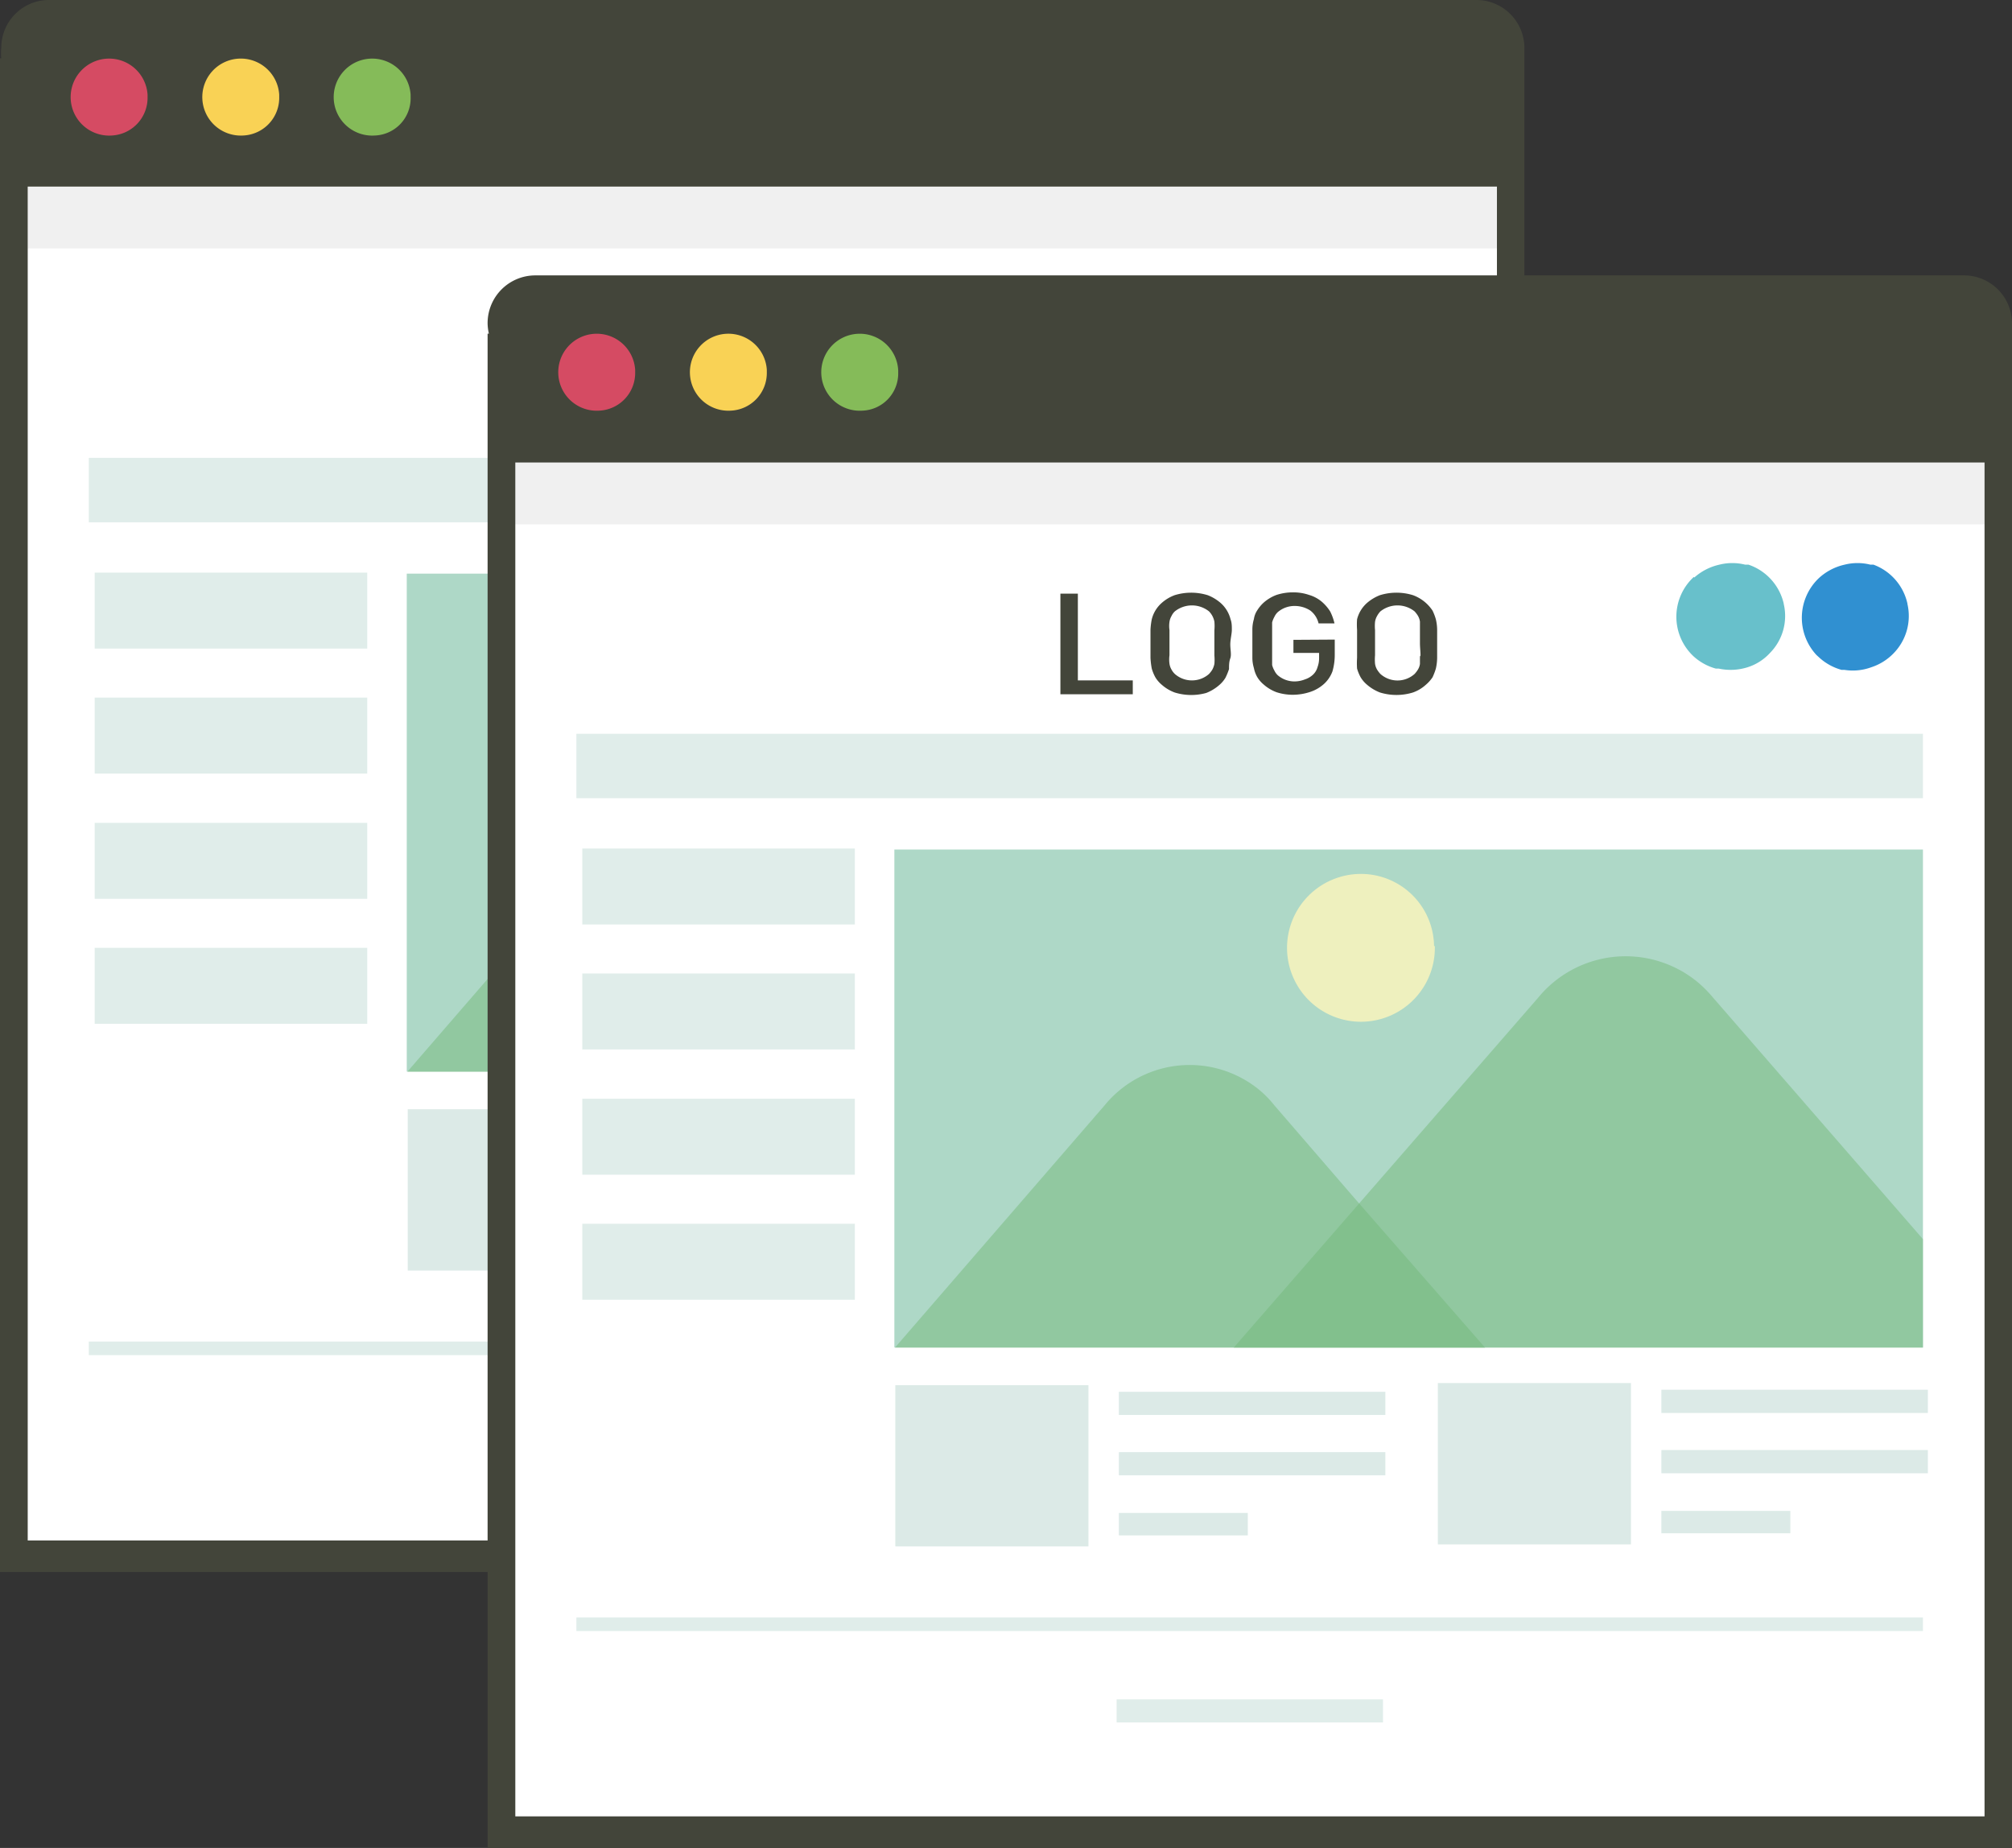<svg xmlns="http://www.w3.org/2000/svg" viewBox="0 0 78.4 72"><rect x="0" y="0" width="78.4" height="72" fill="#333333" stroke="none"/><defs><style>.cls-1{fill:#43453a;}.cls-2{fill:#fff;}.cls-3{fill:#0d0d0d;opacity:0.06;}.cls-11,.cls-15,.cls-3,.cls-9{isolation:isolate;}.cls-4{fill:#85bb59;}.cls-5{fill:#f9d255;}.cls-6{fill:#d54b63;}.cls-11,.cls-7,.cls-9{opacity:0.5;}.cls-11,.cls-8{fill:#c3ddd7;}.cls-10,.cls-9{fill:#b2cfca;}.cls-12{fill:#68c0cb;}.cls-13{fill:#3090d1;}.cls-14{fill:#aed8c7;}.cls-15{fill:#fdf6bc;opacity:0.8;}.cls-16{fill:#73b87a;}</style></defs><g id="レイヤー_2" data-name="レイヤー 2"><g id="レイヤー_1-2" data-name="レイヤー 1"><g id="グループ_4069" data-name="グループ 4069"><g id="グループ_3981" data-name="グループ 3981"><path id="パス_1409" data-name="パス 1409" class="cls-1" d="M59.4,1.86V61.25H0V7.56H0V2.27H.05a1.92,1.92,0,0,1,0-.41A1.86,1.86,0,0,1,1.86,0H57.54A1.87,1.87,0,0,1,59.4,1.86Z"/><rect id="長方形_1696" data-name="長方形 1696" class="cls-2" x="1.08" y="7.27" width="57.25" height="52.75"/><rect id="長方形_1697" data-name="長方形 1697" class="cls-3" x="1.08" y="7.27" width="57.25" height="2.41"/><g id="グループ_3965" data-name="グループ 3965"><path id="パス_1410" data-name="パス 1410" class="cls-4" d="M14.6,5.28A1.5,1.5,0,1,1,16,3.69v.09A1.45,1.45,0,0,1,14.6,5.28Z"/><path id="パス_1411" data-name="パス 1411" class="cls-5" d="M9.47,5.28a1.5,1.5,0,1,1,1.41-1.59v.09A1.47,1.47,0,0,1,9.47,5.28Z"/><path id="パス_1412" data-name="パス 1412" class="cls-6" d="M4.35,5.28a1.5,1.5,0,1,1,1.4-1.59s0,.06,0,.09A1.47,1.47,0,0,1,4.35,5.28Z"/></g><g id="グループ_3970" data-name="グループ 3970" class="cls-7"><g id="グループ_3967" data-name="グループ 3967"><rect id="長方形_1698" data-name="長方形 1698" class="cls-8" x="15.89" y="43.22" width="7.52" height="6.28"/><g id="グループ_3966" data-name="グループ 3966"><rect id="長方形_1699" data-name="長方形 1699" class="cls-8" x="24.6" y="48.2" width="5.02" height="0.87"/><rect id="長方形_1700" data-name="長方形 1700" class="cls-8" x="24.6" y="43.48" width="10.38" height="0.9"/><rect id="長方形_1701" data-name="長方形 1701" class="cls-8" x="24.6" y="45.83" width="10.38" height="0.9"/></g></g><g id="グループ_3969" data-name="グループ 3969"><rect id="長方形_1702" data-name="長方形 1702" class="cls-9" x="15.89" y="43.22" width="7.52" height="6.28"/><g id="グループ_3968" data-name="グループ 3968" class="cls-7"><rect id="長方形_1703" data-name="長方形 1703" class="cls-10" x="24.6" y="48.2" width="5.02" height="0.87"/><rect id="長方形_1704" data-name="長方形 1704" class="cls-10" x="24.6" y="43.48" width="10.38" height="0.9"/><rect id="長方形_1705" data-name="長方形 1705" class="cls-10" x="24.6" y="45.83" width="10.38" height="0.9"/></g></g></g><rect id="長方形_1706" data-name="長方形 1706" class="cls-11" x="24.51" y="55.46" width="10.38" height="0.9"/><g id="グループ_3971" data-name="グループ 3971"><rect id="長方形_1707" data-name="長方形 1707" class="cls-11" x="3.69" y="22.31" width="10.62" height="2.96"/><rect id="長方形_1708" data-name="長方形 1708" class="cls-11" x="3.69" y="27.18" width="10.62" height="2.96"/><rect id="長方形_1709" data-name="長方形 1709" class="cls-11" x="3.69" y="32.06" width="10.62" height="2.96"/><rect id="長方形_1710" data-name="長方形 1710" class="cls-11" x="3.69" y="36.93" width="10.62" height="2.96"/></g><rect id="長方形_1711" data-name="長方形 1711" class="cls-11" x="3.46" y="17.84" width="52.47" height="2.51"/><rect id="長方形_1712" data-name="長方形 1712" class="cls-11" x="3.46" y="52.27" width="52.47" height="0.53"/><g id="グループ_3976" data-name="グループ 3976" class="cls-7"><g id="グループ_3973" data-name="グループ 3973"><rect id="長方形_1713" data-name="長方形 1713" class="cls-8" x="37.03" y="43.14" width="7.52" height="6.28"/><g id="グループ_3972" data-name="グループ 3972"><rect id="長方形_1714" data-name="長方形 1714" class="cls-8" x="45.74" y="48.12" width="5.02" height="0.87"/><rect id="長方形_1715" data-name="長方形 1715" class="cls-8" x="45.74" y="43.4" width="10.38" height="0.9"/><rect id="長方形_1716" data-name="長方形 1716" class="cls-8" x="45.74" y="45.75" width="10.38" height="0.9"/></g></g><g id="グループ_3975" data-name="グループ 3975"><rect id="長方形_1717" data-name="長方形 1717" class="cls-9" x="37.03" y="43.14" width="7.52" height="6.28"/><g id="グループ_3974" data-name="グループ 3974" class="cls-7"><rect id="長方形_1718" data-name="長方形 1718" class="cls-10" x="45.74" y="48.12" width="5.02" height="0.87"/><rect id="長方形_1719" data-name="長方形 1719" class="cls-10" x="45.74" y="43.4" width="10.38" height="0.9"/><rect id="長方形_1720" data-name="長方形 1720" class="cls-10" x="45.74" y="45.75" width="10.38" height="0.9"/></g></g></g><path id="パス_1413" data-name="パス 1413" class="cls-12" d="M50.51,12.79a2.1,2.1,0,0,0-1.38-1.52l-.12,0a2.07,2.07,0,0,0-1,0,2.18,2.18,0,0,0-1,.52l1.56,1.57h0L47,11.73a2.11,2.11,0,0,0,0,3.1h0a2.13,2.13,0,0,0,.86.47l.11,0a2.2,2.2,0,0,0,1.08-.05h0a2,2,0,0,0,.88-.56h0a2.05,2.05,0,0,0,.53-1.93Z"/><path id="パス_1414" data-name="パス 1414" class="cls-13" d="M55.33,12.79A2.1,2.1,0,0,0,54,11.27l-.12,0a2.07,2.07,0,0,0-1,0,2.18,2.18,0,0,0-1,.52l1.56,1.57h0l-1.56-1.57a2.13,2.13,0,0,0-.1,3l.12.11h0a2.13,2.13,0,0,0,.86.47l.11,0a2.08,2.08,0,0,0,1.08-.05h0a2.12,2.12,0,0,0,.88-.55h0a2.08,2.08,0,0,0,.53-1.94Z"/><g id="グループ_3977" data-name="グループ 3977"><path id="パス_1415" data-name="パス 1415" class="cls-1" d="M23,15.76V12.38h-.68V16.3h2.82v-.54Z"/><path id="パス_1416" data-name="パス 1416" class="cls-1" d="M29,13.79c0-.14,0-.28-.05-.41a1.25,1.25,0,0,0-.39-.64,1.71,1.71,0,0,0-.5-.3,2.18,2.18,0,0,0-1.29,0,1.59,1.59,0,0,0-.5.3,1.25,1.25,0,0,0-.39.64,2.7,2.7,0,0,0-.05.41c0,.16,0,.34,0,.55s0,.38,0,.54a3,3,0,0,0,.05.42,1.63,1.63,0,0,0,.14.34,1.16,1.16,0,0,0,.25.29,1.59,1.59,0,0,0,.5.3,2.18,2.18,0,0,0,1.29,0,1.71,1.71,0,0,0,.5-.3,1.16,1.16,0,0,0,.25-.29,2.44,2.44,0,0,0,.14-.34c0-.14,0-.28.05-.42s0-.34,0-.54S29,14,29,13.79Zm-.68,1a1.84,1.84,0,0,1,0,.33.83.83,0,0,1-.08.22,1.09,1.09,0,0,1-.13.17,1,1,0,0,1-.66.25,1,1,0,0,1-.67-.25.7.7,0,0,1-.13-.17.63.63,0,0,1-.08-.23,1.24,1.24,0,0,1,0-.33c0-.12,0-.29,0-.48s0-.37,0-.5a1.12,1.12,0,0,1,0-.32.63.63,0,0,1,.08-.23.59.59,0,0,1,.13-.18,1.07,1.07,0,0,1,1.33,0,.78.78,0,0,1,.21.4,1.87,1.87,0,0,1,0,.34c0,.13,0,.3,0,.49v.49Z"/><path id="パス_1417" data-name="パス 1417" class="cls-1" d="M31.4,14.18v.51h1v.21a1,1,0,0,1-.06.34.64.64,0,0,1-.16.28.82.82,0,0,1-.33.2,1.1,1.1,0,0,1-.4.08,1,1,0,0,1-.66-.24.59.59,0,0,1-.13-.18.85.85,0,0,1-.09-.22c0-.11,0-.22,0-.33v-1c0-.11,0-.22,0-.33a1,1,0,0,1,.09-.22.59.59,0,0,1,.13-.18,1,1,0,0,1,.66-.24,1.11,1.11,0,0,1,.61.18.89.89,0,0,1,.32.5H33a2,2,0,0,0-.17-.47,1.7,1.7,0,0,0-.33-.38,1.37,1.37,0,0,0-.49-.26,1.87,1.87,0,0,0-.62-.1,2.05,2.05,0,0,0-.65.1,1.59,1.59,0,0,0-.5.3A1.42,1.42,0,0,0,30,13a.83.83,0,0,0-.13.34,1.4,1.4,0,0,0-.06.41v1.09a1.4,1.4,0,0,0,.06.41,1.14,1.14,0,0,0,.13.35,1.16,1.16,0,0,0,.25.29,1.59,1.59,0,0,0,.5.3,2.05,2.05,0,0,0,.65.1,2.17,2.17,0,0,0,.66-.11,1.51,1.51,0,0,0,.56-.33,1.25,1.25,0,0,0,.31-.47,2.3,2.3,0,0,0,.09-.64v-.6Z"/><path id="パス_1418" data-name="パス 1418" class="cls-1" d="M37,13.79a1.84,1.84,0,0,0-.05-.41,2,2,0,0,0-.13-.34,1.56,1.56,0,0,0-.76-.6,2.18,2.18,0,0,0-1.29,0,1.71,1.71,0,0,0-.5.3,1.25,1.25,0,0,0-.39.64,2.7,2.7,0,0,0,0,.41c0,.16,0,.34,0,.55s0,.38,0,.54a3,3,0,0,0,0,.42,1.63,1.63,0,0,0,.14.34,1.16,1.16,0,0,0,.25.29,1.71,1.71,0,0,0,.5.3,2.18,2.18,0,0,0,1.29,0,1.48,1.48,0,0,0,.5-.3,1.42,1.42,0,0,0,.26-.29A2.37,2.37,0,0,0,37,15.3a2,2,0,0,0,.05-.42c0-.16,0-.34,0-.54S37,14,37,13.79Zm-.67,1c0,.11,0,.22,0,.33a.58.58,0,0,1-.08.22,1.09,1.09,0,0,1-.13.17,1,1,0,0,1-1.33,0,1.09,1.09,0,0,1-.13-.17.63.63,0,0,1-.08-.23,1.84,1.84,0,0,1,0-.33c0-.12,0-.29,0-.48s0-.37,0-.5a1.66,1.66,0,0,1,0-.32.63.63,0,0,1,.08-.23.83.83,0,0,1,.13-.18,1.07,1.07,0,0,1,1.33,0,1.09,1.09,0,0,1,.13.17.63.63,0,0,1,.08.23c0,.11,0,.22,0,.33s0,.3,0,.5S36.36,14.7,36.35,14.83Z"/></g><g id="グループ_3980" data-name="グループ 3980"><rect id="長方形_1721" data-name="長方形 1721" class="cls-14" x="15.85" y="22.35" width="40.08" height="19.4"/><path id="パス_1419" data-name="パス 1419" class="cls-15" d="M36.91,26.11A2.88,2.88,0,1,1,34,23.3H34a2.85,2.85,0,0,1,2.88,2.81Z"/><g id="グループ_3978" data-name="グループ 3978" class="cls-7"><path id="パス_1420" data-name="パス 1420" class="cls-16" d="M38.87,41.76h-23l8.17-9.44a4.28,4.28,0,0,1,6-.63,4.1,4.1,0,0,1,.62.63l3.1,3.59Z"/></g><g id="グループ_3979" data-name="グループ 3979" class="cls-7"><path id="パス_1421" data-name="パス 1421" class="cls-16" d="M55.93,37.53v4.23H29.07l5.09-5.85,6.77-7.78a4.41,4.41,0,0,1,6.19-.64,4.84,4.84,0,0,1,.64.64Z"/></g></g></g><g id="グループ_3982" data-name="グループ 3982"><path id="パス_1409-2" data-name="パス 1409-2" class="cls-1" d="M78.4,12.61V72H19V18.31h0V13h.05a1.92,1.92,0,0,1-.05-.41,1.86,1.86,0,0,1,1.86-1.86H76.54a1.87,1.87,0,0,1,1.86,1.86Z"/><rect id="長方形_1696-2" data-name="長方形 1696-2" class="cls-2" x="20.08" y="18.02" width="57.25" height="52.75"/><rect id="長方形_1697-2" data-name="長方形 1697-2" class="cls-3" x="20.08" y="18.02" width="57.25" height="2.41"/><g id="グループ_3965-2" data-name="グループ 3965-2"><path id="パス_1410-2" data-name="パス 1410-2" class="cls-4" d="M33.6,16A1.5,1.5,0,1,1,35,14.44v.09A1.45,1.45,0,0,1,33.6,16Z"/><path id="パス_1411-2" data-name="パス 1411-2" class="cls-5" d="M28.47,16a1.5,1.5,0,1,1,1.41-1.59v.09A1.47,1.47,0,0,1,28.47,16Z"/><path id="パス_1412-2" data-name="パス 1412-2" class="cls-6" d="M23.35,16a1.5,1.5,0,1,1,1.4-1.59s0,.06,0,.09A1.47,1.47,0,0,1,23.35,16Z"/></g><g id="グループ_3970-2" data-name="グループ 3970-2" class="cls-7"><g id="グループ_3967-2" data-name="グループ 3967-2"><rect id="長方形_1698-2" data-name="長方形 1698-2" class="cls-8" x="34.89" y="53.97" width="7.52" height="6.28"/><g id="グループ_3966-2" data-name="グループ 3966-2"><rect id="長方形_1699-2" data-name="長方形 1699-2" class="cls-8" x="43.6" y="58.95" width="5.02" height="0.87"/><rect id="長方形_1700-2" data-name="長方形 1700-2" class="cls-8" x="43.6" y="54.23" width="10.38" height="0.9"/><rect id="長方形_1701-2" data-name="長方形 1701-2" class="cls-8" x="43.6" y="56.58" width="10.38" height="0.9"/></g></g><g id="グループ_3969-2" data-name="グループ 3969-2"><rect id="長方形_1702-2" data-name="長方形 1702-2" class="cls-9" x="34.89" y="53.97" width="7.52" height="6.28"/><g id="グループ_3968-2" data-name="グループ 3968-2" class="cls-7"><rect id="長方形_1703-2" data-name="長方形 1703-2" class="cls-10" x="43.6" y="58.95" width="5.02" height="0.87"/><rect id="長方形_1704-2" data-name="長方形 1704-2" class="cls-10" x="43.6" y="54.23" width="10.38" height="0.9"/><rect id="長方形_1705-2" data-name="長方形 1705-2" class="cls-10" x="43.6" y="56.58" width="10.38" height="0.9"/></g></g></g><rect id="長方形_1706-2" data-name="長方形 1706-2" class="cls-11" x="43.51" y="66.21" width="10.38" height="0.9"/><g id="グループ_3971-2" data-name="グループ 3971-2"><rect id="長方形_1707-2" data-name="長方形 1707-2" class="cls-11" x="22.69" y="33.06" width="10.62" height="2.96"/><rect id="長方形_1708-2" data-name="長方形 1708-2" class="cls-11" x="22.69" y="37.93" width="10.62" height="2.96"/><rect id="長方形_1709-2" data-name="長方形 1709-2" class="cls-11" x="22.69" y="42.81" width="10.62" height="2.96"/><rect id="長方形_1710-2" data-name="長方形 1710-2" class="cls-11" x="22.69" y="47.68" width="10.62" height="2.96"/></g><rect id="長方形_1711-2" data-name="長方形 1711-2" class="cls-11" x="22.46" y="28.59" width="52.47" height="2.51"/><rect id="長方形_1712-2" data-name="長方形 1712-2" class="cls-11" x="22.46" y="63.02" width="52.47" height="0.53"/><g id="グループ_3976-2" data-name="グループ 3976-2" class="cls-7"><g id="グループ_3973-2" data-name="グループ 3973-2"><rect id="長方形_1713-2" data-name="長方形 1713-2" class="cls-8" x="56.03" y="53.89" width="7.52" height="6.28"/><g id="グループ_3972-2" data-name="グループ 3972-2"><rect id="長方形_1714-2" data-name="長方形 1714-2" class="cls-8" x="64.74" y="58.87" width="5.02" height="0.87"/><rect id="長方形_1715-2" data-name="長方形 1715-2" class="cls-8" x="64.74" y="54.15" width="10.38" height="0.9"/><rect id="長方形_1716-2" data-name="長方形 1716-2" class="cls-8" x="64.74" y="56.5" width="10.38" height="0.9"/></g></g><g id="グループ_3975-2" data-name="グループ 3975-2"><rect id="長方形_1717-2" data-name="長方形 1717-2" class="cls-9" x="56.03" y="53.89" width="7.52" height="6.28"/><g id="グループ_3974-2" data-name="グループ 3974-2" class="cls-7"><rect id="長方形_1718-2" data-name="長方形 1718-2" class="cls-10" x="64.74" y="58.87" width="5.02" height="0.87"/><rect id="長方形_1719-2" data-name="長方形 1719-2" class="cls-10" x="64.74" y="54.15" width="10.38" height="0.9"/><rect id="長方形_1720-2" data-name="長方形 1720-2" class="cls-10" x="64.74" y="56.5" width="10.38" height="0.9"/></g></g></g><path id="パス_1413-2" data-name="パス 1413-2" class="cls-12" d="M69.51,23.54A2.1,2.1,0,0,0,68.13,22L68,22a2.07,2.07,0,0,0-1,0,2.18,2.18,0,0,0-1,.52l1.56,1.57h0L66,22.48a2.11,2.11,0,0,0,0,3.1h0a2.13,2.13,0,0,0,.86.47l.11,0A2.2,2.2,0,0,0,68.09,26h0a2,2,0,0,0,.88-.56h0a2.05,2.05,0,0,0,.53-1.93Z"/><path id="パス_1414-2" data-name="パス 1414-2" class="cls-13" d="M74.33,23.54A2.1,2.1,0,0,0,73,22l-.12,0a2.07,2.07,0,0,0-1,0,2.18,2.18,0,0,0-1,.52l1.56,1.57h0l-1.56-1.57a2.13,2.13,0,0,0-.1,3l.12.11h0a2.13,2.13,0,0,0,.86.47l.11,0A2.08,2.08,0,0,0,72.91,26h0a2.12,2.12,0,0,0,.88-.55h0a2.08,2.08,0,0,0,.53-1.94Z"/><g id="グループ_3977-2" data-name="グループ 3977-2"><path id="パス_1415-2" data-name="パス 1415-2" class="cls-1" d="M42,26.51V23.13h-.68v3.92h2.82v-.54Z"/><path id="パス_1416-2" data-name="パス 1416-2" class="cls-1" d="M48,24.54c0-.14,0-.28-.05-.41a1.25,1.25,0,0,0-.39-.64,1.71,1.71,0,0,0-.5-.3,2.18,2.18,0,0,0-1.29,0,1.59,1.59,0,0,0-.5.3,1.25,1.25,0,0,0-.39.64,2.7,2.7,0,0,0-.05.41c0,.16,0,.34,0,.55s0,.38,0,.54a3,3,0,0,0,.05.42,1.63,1.63,0,0,0,.14.34,1.16,1.16,0,0,0,.25.29,1.59,1.59,0,0,0,.5.3A2.18,2.18,0,0,0,47,27a1.71,1.71,0,0,0,.5-.3,1.16,1.16,0,0,0,.25-.29,2.44,2.44,0,0,0,.14-.34c0-.14,0-.28.05-.42s0-.34,0-.54S48,24.7,48,24.54Zm-.68,1a1.84,1.84,0,0,1,0,.33.83.83,0,0,1-.08.22,1.09,1.09,0,0,1-.13.17,1,1,0,0,1-.66.25,1,1,0,0,1-.67-.25.7.7,0,0,1-.13-.17.63.63,0,0,1-.08-.23,1.24,1.24,0,0,1,0-.33c0-.12,0-.29,0-.48s0-.37,0-.5a1.12,1.12,0,0,1,0-.32.63.63,0,0,1,.08-.23.59.59,0,0,1,.13-.18,1.07,1.07,0,0,1,1.33,0,.78.78,0,0,1,.21.4,1.87,1.87,0,0,1,0,.34c0,.13,0,.3,0,.49v.49Z"/><path id="パス_1417-2" data-name="パス 1417-2" class="cls-1" d="M50.4,24.93v.51h1v.21a1,1,0,0,1-.06.34.64.64,0,0,1-.16.28.82.82,0,0,1-.33.2,1.1,1.1,0,0,1-.4.08,1,1,0,0,1-.66-.24.59.59,0,0,1-.13-.18.85.85,0,0,1-.09-.22c0-.11,0-.22,0-.33v-1c0-.11,0-.22,0-.33a1,1,0,0,1,.09-.22.59.59,0,0,1,.13-.18,1,1,0,0,1,.66-.24,1.11,1.11,0,0,1,.61.18.89.89,0,0,1,.32.5H52a2,2,0,0,0-.17-.47,1.7,1.7,0,0,0-.33-.38,1.37,1.37,0,0,0-.49-.26,1.87,1.87,0,0,0-.62-.1,2.05,2.05,0,0,0-.65.1,1.59,1.59,0,0,0-.5.3,1.42,1.42,0,0,0-.25.3.83.83,0,0,0-.13.34,1.4,1.4,0,0,0-.06.41v1.09a1.4,1.4,0,0,0,.06.41,1.14,1.14,0,0,0,.13.35,1.16,1.16,0,0,0,.25.29,1.59,1.59,0,0,0,.5.3,2.05,2.05,0,0,0,.65.1,2.17,2.17,0,0,0,.66-.11,1.51,1.51,0,0,0,.56-.33,1.25,1.25,0,0,0,.31-.47,2.3,2.3,0,0,0,.09-.64v-.6Z"/><path id="パス_1418-2" data-name="パス 1418-2" class="cls-1" d="M56,24.54a1.84,1.84,0,0,0-.05-.41,2,2,0,0,0-.13-.34,1.56,1.56,0,0,0-.76-.6,2.18,2.18,0,0,0-1.29,0,1.71,1.71,0,0,0-.5.3,1.25,1.25,0,0,0-.39.64,2.7,2.7,0,0,0,0,.41c0,.16,0,.34,0,.55s0,.38,0,.54a3,3,0,0,0,0,.42,1.63,1.63,0,0,0,.14.34,1.16,1.16,0,0,0,.25.29,1.71,1.71,0,0,0,.5.3,2.18,2.18,0,0,0,1.29,0,1.48,1.48,0,0,0,.5-.3,1.42,1.42,0,0,0,.26-.29,2.37,2.37,0,0,0,.13-.34,2,2,0,0,0,.05-.42c0-.16,0-.34,0-.54S56,24.7,56,24.54Zm-.67,1c0,.11,0,.22,0,.33a.58.58,0,0,1-.08.22,1.09,1.09,0,0,1-.13.17,1,1,0,0,1-1.33,0,1.09,1.09,0,0,1-.13-.17.63.63,0,0,1-.08-.23,1.84,1.84,0,0,1,0-.33c0-.12,0-.29,0-.48s0-.37,0-.5a1.66,1.66,0,0,1,0-.32.63.63,0,0,1,.08-.23.83.83,0,0,1,.13-.18,1.07,1.07,0,0,1,1.33,0,1.09,1.09,0,0,1,.13.17.63.63,0,0,1,.08.23c0,.11,0,.22,0,.33s0,.3,0,.5S55.36,25.45,55.35,25.58Z"/></g><g id="グループ_3980-2" data-name="グループ 3980-2"><rect id="長方形_1721-2" data-name="長方形 1721-2" class="cls-14" x="34.85" y="33.1" width="40.08" height="19.4"/><path id="パス_1419-2" data-name="パス 1419-2" class="cls-15" d="M55.91,36.86A2.88,2.88,0,1,1,53,34.05H53a2.85,2.85,0,0,1,2.88,2.81Z"/><g id="グループ_3978-2" data-name="グループ 3978-2" class="cls-7"><path id="パス_1420-2" data-name="パス 1420-2" class="cls-16" d="M57.87,52.51h-23l8.17-9.44a4.28,4.28,0,0,1,6-.63,4.1,4.1,0,0,1,.62.63l3.1,3.59Z"/></g><g id="グループ_3979-2" data-name="グループ 3979-2" class="cls-7"><path id="パス_1421-2" data-name="パス 1421-2" class="cls-16" d="M74.93,48.28v4.23H48.07l5.09-5.85,6.77-7.78a4.41,4.41,0,0,1,6.19-.64,4.84,4.84,0,0,1,.64.64Z"/></g></g></g></g></g></g></svg>